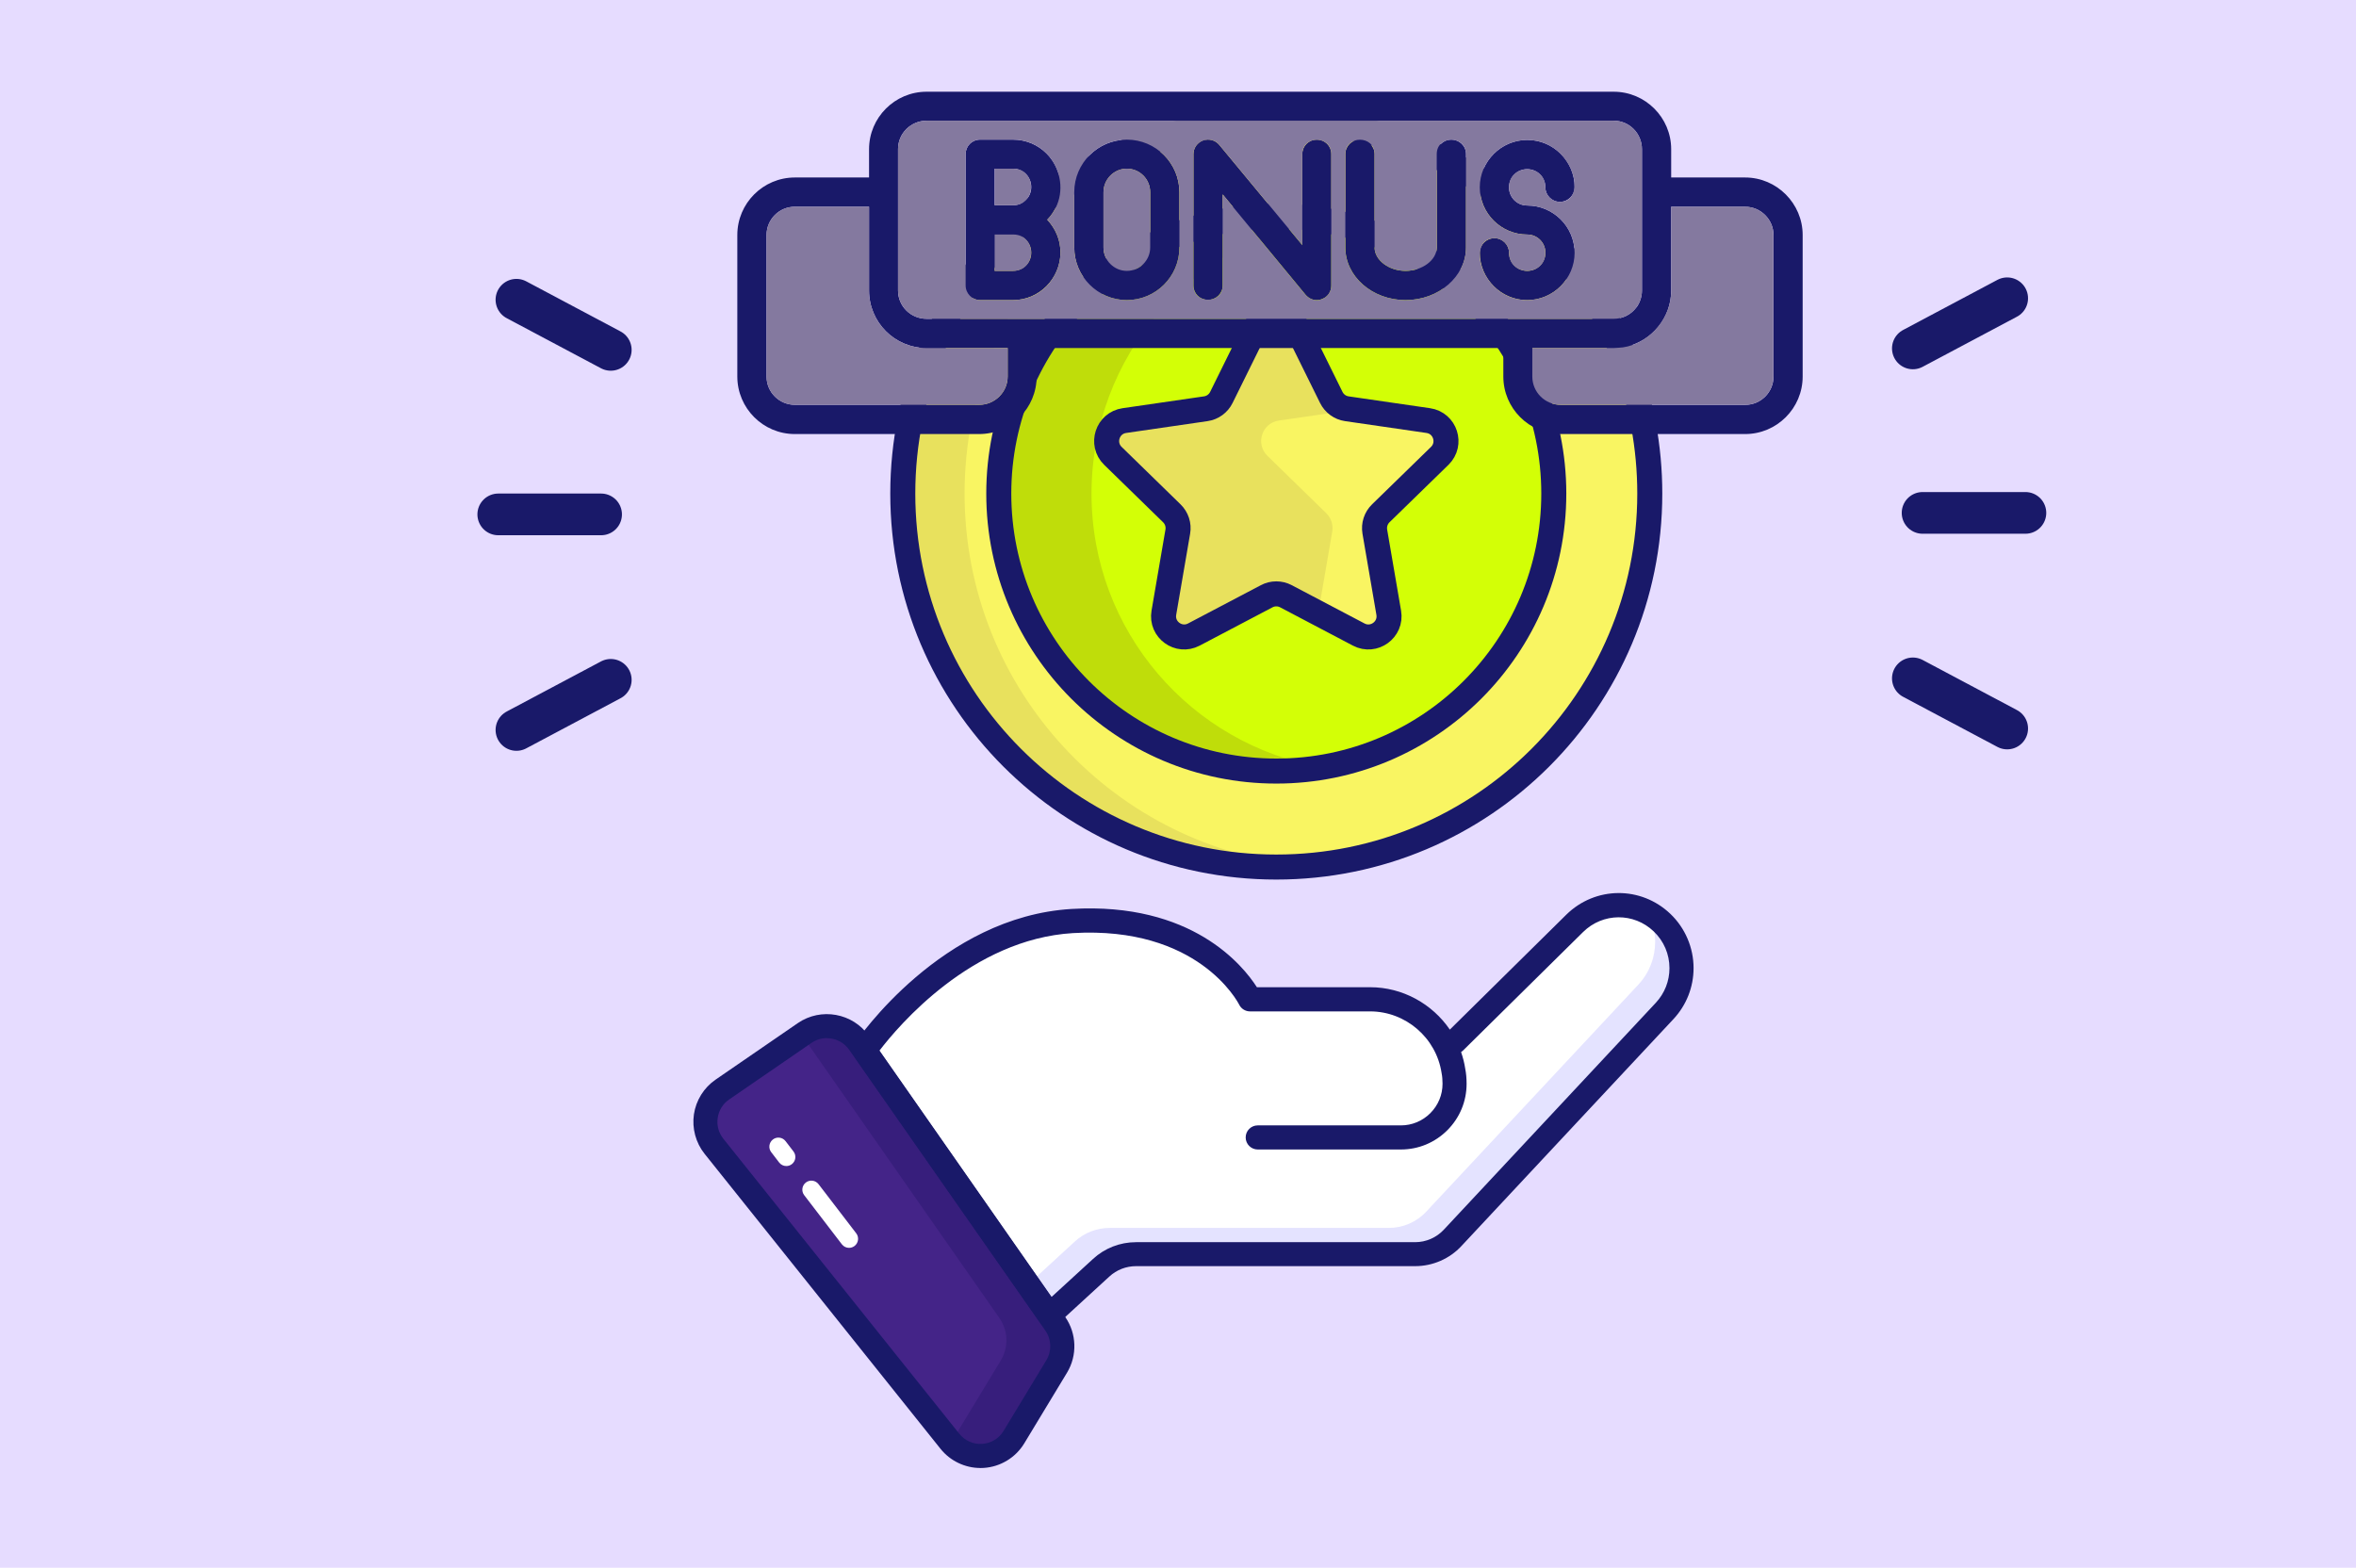 <?xml version="1.0" encoding="UTF-8"?>
<svg id="Layer_1" data-name="Layer 1" xmlns="http://www.w3.org/2000/svg" xmlns:xlink="http://www.w3.org/1999/xlink" viewBox="0 0 565 376">
  <defs>
    <style>
      .cls-1, .cls-2, .cls-3 {
        fill: none;
      }

      .cls-4 {
        fill: #e6dcff;
      }

      .cls-5 {
        fill: #371e7c;
      }

      .cls-6, .cls-7 {
        fill-rule: evenodd;
      }

      .cls-6, .cls-8 {
        fill: #191969;
      }

      .cls-9 {
        fill: #d3ff06;
      }

      .cls-10 {
        fill: #bfdd0a;
      }

      .cls-11 {
        fill: #e8e15d;
      }

      .cls-7 {
        fill: #84799f;
      }

      .cls-12 {
        fill: #442488;
      }

      .cls-13 {
        fill: #fff;
      }

      .cls-14 {
        fill: #f9f562;
      }

      .cls-15 {
        fill: #e4e3ff;
      }

      .cls-2 {
        stroke-width: 6px;
      }

      .cls-2, .cls-3 {
        stroke: #191969;
        stroke-linecap: round;
        stroke-linejoin: round;
      }

      .cls-3 {
        stroke-width: 10px;
      }

      .cls-16 {
        clip-path: url(#clippath);
      }
    </style>
    <clipPath id="clippath">
      <rect class="cls-1" x="79.28" y="23.25" width="379.45" height="379.45"/>
    </clipPath>
  </defs>
  <rect class="cls-4" width="565" height="376"/>
  <g>
    <g>
      <path class="cls-13" d="M301.61,272.8h34.34c3.55,0,6.76-1.45,9.09-3.78,2.33-2.33,3.78-5.54,3.78-9.09,0-1.08-.09-2.13-.28-3.15-1.48-9.69-9.89-17.1-19.97-17.1h-28.8s-10.25-20.68-42.61-18.78c-30.08,1.79-49.8,31.02-49.8,31.02l44.34,63.49,12.36-11.33c2.27-2.1,5.28-3.27,8.38-3.27h66.92c3.44,0,6.7-1.42,9.03-3.95l50.82-54.4c2.7-2.9,4.03-6.59,4.03-10.25,0-3.98-1.56-7.95-4.66-10.91-5.88-5.62-15.17-5.54-20.96.17l-28.8,28.43"/>
      <path class="cls-15" d="M403.24,232.21c0,3.66-1.33,7.36-4.03,10.25l-50.82,54.4c-2.33,2.53-5.6,3.95-9.03,3.95h-66.92c-3.1,0-6.11,1.16-8.38,3.27l-12.36,11.33-5.14-7.36,11.19-10.28c2.27-2.1,5.28-3.27,8.38-3.27h66.92c3.44,0,6.7-1.42,9.03-3.95l50.82-54.4c2.7-2.9,4.03-6.59,4.03-10.25,0-2.41-.57-4.86-1.73-7.04,1.22.65,2.36,1.45,3.38,2.44,3.1,2.95,4.66,6.93,4.66,10.91h0Z"/>
      <path class="cls-12" d="M205.99,250.1l47.07,67.38c2.13,3.05,2.26,7.06.34,10.24l-10.24,16.93c-3.38,5.59-11.29,6.11-15.37,1l-56.57-70.74c-3.41-4.26-2.48-10.52,2.01-13.61l19.74-13.57c4.25-2.92,10.07-1.87,13.02,2.36Z"/>
      <path class="cls-5" d="M253.4,327.74l-10.25,16.93c-3.38,5.6-11.28,6.11-15.37.99l-.06-.09c.77-.62,1.45-1.42,2.02-2.33l10.25-16.93c1.93-3.18,1.79-7.19-.34-10.23l-47.07-67.41c-.11-.14-.2-.28-.34-.43l.74-.51c4.23-2.93,10.06-1.87,13.01,2.36l47.07,67.38c2.13,3.07,2.27,7.07.34,10.25Z"/>
      <path class="cls-8" d="M235.13,352.08c-3.71,0-7.25-1.69-9.59-4.61l-56.57-70.74c-2.12-2.65-3.05-6.11-2.56-9.47.5-3.36,2.39-6.39,5.19-8.32l19.74-13.57c5.54-3.8,13.18-2.42,17.03,3.09l47.07,67.38c2.78,3.98,2.95,9.24.44,13.39l-10.24,16.93c-2.08,3.43-5.71,5.64-9.71,5.9-.27.02-.53.03-.8.03ZM198.28,248.98c-1.27,0-2.55.37-3.67,1.14l-19.74,13.57c-1.51,1.03-2.48,2.6-2.75,4.41-.27,1.81.21,3.59,1.35,5.02l56.57,70.74c1.35,1.68,3.37,2.59,5.51,2.43,2.15-.14,4.03-1.28,5.14-3.13l10.24-16.93c1.33-2.2,1.24-4.98-.23-7.09l-47.07-67.38c-1.26-1.8-3.29-2.77-5.35-2.77Z"/>
      <path class="cls-8" d="M251.7,318.29c-.1,0-.21,0-.32-.02-.83-.09-1.57-.53-2.05-1.22l-44.34-63.49c-.68-.98-.69-2.28-.03-3.27.84-1.24,20.87-30.43,52.02-32.29,28.91-1.7,41.16,13.64,44.44,18.77h27.15c7.82,0,14.92,4.01,19.12,10.17l27.91-27.55c6.96-6.86,17.93-6.95,24.99-.2,3.53,3.37,5.55,8.1,5.55,12.99,0,4.55-1.71,8.89-4.81,12.22l-50.82,54.4c-2.84,3.09-6.91,4.87-11.14,4.87h-66.92c-2.4,0-4.68.89-6.42,2.5l-12.37,11.34c-.53.49-1.23.76-1.95.76ZM210.91,251.96l41.27,59.09,9.93-9.1c2.8-2.59,6.47-4.03,10.33-4.03h66.92c2.62,0,5.14-1.1,6.91-3.02l50.83-54.41c2.1-2.25,3.26-5.2,3.26-8.28,0-3.37-1.34-6.5-3.77-8.82-4.78-4.57-12.22-4.51-16.94.14l-28.8,28.43c-.14.14-.29.26-.46.37.45,1.29.79,2.63,1,4.02.21,1.05.32,2.26.32,3.59,0,4.2-1.64,8.15-4.62,11.13-2.98,2.98-6.94,4.62-11.13,4.62h-34.34c-1.59,0-2.89-1.29-2.89-2.89s1.29-2.89,2.89-2.89h34.34c2.65,0,5.16-1.04,7.05-2.93,1.89-1.89,2.93-4.4,2.93-7.05,0-.95-.07-1.8-.23-2.6-1.29-8.47-8.65-14.76-17.14-14.76h-28.8c-1.1,0-2.1-.62-2.59-1.6-.39-.76-9.94-18.91-39.85-17.18-24.32,1.45-41.87,22.23-46.42,28.18h0Z"/>
      <path class="cls-13" d="M203.61,299.28c-.65,0-1.29-.29-1.72-.85l-9.03-11.78c-.73-.95-.55-2.31.4-3.04.95-.73,2.31-.55,3.04.4l9.03,11.78c.73.95.55,2.31-.4,3.04-.39.3-.86.45-1.32.45Z"/>
      <path class="cls-13" d="M188.57,279.66c-.65,0-1.29-.29-1.72-.85l-1.9-2.48c-.73-.95-.55-2.31.4-3.04.95-.73,2.31-.55,3.04.4l1.9,2.48c.73.95.55,2.31-.4,3.04-.39.3-.86.45-1.32.45Z"/>
    </g>
    <g id="g6240">
      <g id="g6242">
        <g class="cls-16">
          <g id="g6244">
            <g id="g6262">
              <path id="path6264" class="cls-14" d="M395.64,118.38c0,49.47-40.1,89.57-89.57,89.57s-89.57-40.1-89.57-89.57,40.1-89.57,89.57-89.57,89.57,40.1,89.57,89.57"/>
            </g>
            <g id="g6266">
              <path id="path6268" class="cls-11" d="M313.48,207.65c-2.45.2-4.91.3-7.41.3-49.47,0-89.57-40.1-89.57-89.57s40.1-89.57,89.57-89.57c2.5,0,4.97.1,7.41.3-46,3.76-82.16,42.3-82.16,89.27s36.16,85.5,82.16,89.27"/>
            </g>
            <g id="g6270">
              <path id="path6272" class="cls-2" d="M373.86,59.84c13.57,15.7,21.78,36.16,21.78,58.54,0,49.47-40.1,89.57-89.57,89.57s-89.57-40.1-89.57-89.57,40.1-89.57,89.57-89.57c18.34,0,35.39,5.51,49.59,14.98"/>
            </g>
            <g id="g6274">
              <path id="path6276" class="cls-9" d="M372.62,118.38c0,36.75-29.8,66.55-66.55,66.55s-66.55-29.8-66.55-66.55,29.8-66.55,66.55-66.55,66.55,29.8,66.55,66.55"/>
            </g>
            <g id="g6278">
              <path id="path6280" class="cls-10" d="M317.19,184.01c-3.62.61-7.33.93-11.12.93-36.75,0-66.55-29.8-66.55-66.55s29.79-66.55,66.55-66.55c3.79,0,7.5.32,11.12.93-31.46,5.29-55.43,32.66-55.43,65.63s23.97,60.33,55.43,65.63"/>
            </g>
            <g id="g6282">
              <path id="path6284" class="cls-2" d="M372.62,118.38c0,36.75-29.8,66.55-66.55,66.55s-66.55-29.8-66.55-66.55,29.8-66.55,66.55-66.55,66.55,29.8,66.55,66.55Z"/>
            </g>
            <g id="g6342">
              <path id="path6344" class="cls-14" d="M310.52,77.62l8.74,17.7c.72,1.46,2.12,2.48,3.73,2.71l19.53,2.84c4.07.59,5.69,5.59,2.75,8.46l-14.14,13.78c-1.17,1.14-1.7,2.78-1.43,4.39l3.34,19.46c.7,4.05-3.56,7.14-7.19,5.23l-17.47-9.19c-1.44-.76-3.17-.76-4.61,0l-17.47,9.19c-3.64,1.91-7.89-1.18-7.19-5.23l3.34-19.46c.28-1.61-.26-3.25-1.43-4.39l-14.13-13.78c-2.94-2.87-1.32-7.87,2.75-8.46l19.53-2.84c1.61-.23,3.01-1.25,3.73-2.71l8.74-17.7c1.82-3.69,7.07-3.69,8.89,0"/>
            </g>
            <g id="g6346">
              <path id="path6348" class="cls-11" d="M318.06,123.1c1.17,1.14,1.7,2.79,1.43,4.39l-3.34,19.45s-.01.08-.01.12l-7.76-4.08c-1.45-.76-3.17-.76-4.62,0l-17.48,9.18c-3.63,1.91-7.89-1.18-7.19-5.22l3.34-19.45c.27-1.61-.26-3.25-1.43-4.39l-14.13-13.78c-2.94-2.87-1.32-7.86,2.75-8.46l19.54-2.84c1.62-.24,3.01-1.25,3.73-2.71l8.74-17.7c1.82-3.69,7.08-3.69,8.89,0l8.74,17.7c.72,1.46,2.12,2.48,3.74,2.71l1.61.24-17.92,2.6c-4.07.59-5.69,5.59-2.75,8.46l14.13,13.78Z"/>
            </g>
            <g id="g6350">
              <path id="path6352" class="cls-2" d="M310.52,77.62l8.74,17.7c.72,1.46,2.12,2.48,3.73,2.71l19.53,2.84c4.07.59,5.69,5.59,2.75,8.46l-14.14,13.78c-1.17,1.14-1.7,2.78-1.43,4.39l3.34,19.46c.7,4.05-3.56,7.14-7.19,5.23l-17.47-9.19c-1.44-.76-3.17-.76-4.61,0l-17.47,9.19c-3.64,1.91-7.89-1.18-7.19-5.23l3.34-19.46c.28-1.61-.26-3.25-1.43-4.39l-14.13-13.78c-2.94-2.87-1.32-7.87,2.75-8.46l19.53-2.84c1.61-.23,3.01-1.25,3.73-2.71l8.74-17.7c1.82-3.69,7.07-3.69,8.89,0Z"/>
            </g>
          </g>
        </g>
      </g>
    </g>
    <g id="Layer_1-2" data-name="Layer_1">
      <path class="cls-6" d="M366.24,71.98c-6.25,0-11.37-5.13-11.37-11.37,0-1.94,1.59-3.48,3.54-3.48s3.48,1.59,3.48,3.48c0,2.42,1.94,4.36,4.36,4.36s4.36-1.94,4.36-4.36-1.94-4.36-4.36-4.36c-6.25,0-11.37-5.07-11.37-11.32s5.13-11.37,11.37-11.37,11.37,5.07,11.37,11.37c0,1.89-1.59,3.48-3.54,3.48s-3.48-1.59-3.48-3.48c0-2.42-1.94-4.36-4.36-4.36s-4.36,1.94-4.36,4.36,1.94,4.36,4.36,4.36c6.25,0,11.37,5.07,11.37,11.32s-5.13,11.37-11.37,11.37ZM360.52,83.47h-111.92v6.84c0,7.6-6.19,13.79-13.79,13.79h-44.2c-7.6,0-13.79-6.19-13.79-13.79v-33.95c0-7.6,6.19-13.79,13.79-13.79h17.8v-6.78c0-7.6,6.19-13.79,13.79-13.79h164.78c7.6,0,13.79,6.19,13.79,13.79v6.78h17.74c7.6,0,13.79,6.25,13.79,13.79v33.95c0,7.6-6.19,13.79-13.79,13.79h-44.2c-7.6,0-13.79-6.19-13.79-13.79v-6.84ZM400.77,49.58v20.1c0,6.54-4.6,12.02-10.67,13.44h-.06l-.29.06-.35.06-.06.06c-.18,0-.41.06-.59.06h-.06l-.29.06h-.35l-.35.06h-20.21v6.84c0,3.77,3.06,6.78,6.84,6.78h44.2c3.77,0,6.78-3.06,6.78-6.78v-33.95c0-3.71-3.06-6.78-6.78-6.78h-17.74ZM222.2,28.95c-3.77,0-6.84,3.06-6.84,6.78v33.95c0,3.77,3.06,6.78,6.84,6.78h164.78c2.24,0,4.18-1.06,5.42-2.71l.12-.12c.77-1.12,1.24-2.48,1.24-3.95v-33.89c0-3.77-3.01-6.84-6.78-6.84h-164.78ZM190.61,49.58c-3.77,0-6.78,3.06-6.78,6.78v33.95c0,3.77,3.06,6.78,6.78,6.78h44.2c3.77,0,6.84-3.06,6.84-6.78v-6.84h-19.45c-7.66,0-13.79-6.19-13.79-13.79v-20.1h-17.8ZM242.95,49.23c2.42,0,4.36-1.94,4.36-4.36s-1.94-4.42-4.36-4.42h-4.42v8.78h4.42ZM231.57,52.71v-15.74c0-1.94,1.53-3.48,3.48-3.48h7.9c6.25,0,11.37,5.07,11.37,11.37,0,3.06-1.24,5.83-3.18,7.84,1.94,2.06,3.18,4.83,3.18,7.9-.06,6.25-5.13,11.37-11.37,11.37h-7.9c-1.94,0-3.48-1.59-3.48-3.54v-15.74ZM238.53,64.96h4.42c2.42,0,4.36-1.94,4.36-4.36s-1.94-4.36-4.36-4.36h-4.42v8.72ZM270.23,71.98c-6.95,0-12.61-5.66-12.61-12.61v-13.26c0-6.95,5.66-12.61,12.61-12.61s12.61,5.66,12.61,12.61v13.26c0,6.95-5.66,12.61-12.61,12.61ZM270.23,40.45c-3.06,0-5.6,2.53-5.6,5.66v13.26c0,3.06,2.53,5.6,5.6,5.6s5.6-2.53,5.6-5.6v-13.26c0-3.12-2.48-5.66-5.6-5.66ZM315.79,71.98c-1.06,0-2-.47-2.71-1.3l-19.86-24.05v21.81c0,1.94-1.59,3.48-3.54,3.48s-3.48-1.53-3.48-3.48v-31.47c0-1.47.94-2.77,2.3-3.3,1.41-.47,2.95-.06,3.89,1.06l19.92,24.05v-21.81c0-1.94,1.53-3.48,3.48-3.48s3.48,1.53,3.48,3.48v31.53c0,1.47-.88,2.77-2.3,3.24-.41.18-.83.24-1.18.24ZM337.07,71.98c-7.96,0-14.44-5.66-14.44-12.61v-22.4c0-1.94,1.59-3.48,3.48-3.48s3.54,1.53,3.54,3.48v22.4c0,3.01,3.42,5.6,7.43,5.6s7.48-2.59,7.48-5.6v-22.4c0-1.94,1.53-3.48,3.48-3.48s3.54,1.53,3.54,3.48v22.4c0,6.95-6.54,12.61-14.5,12.61Z"/>
      <g>
        <path class="cls-7" d="M270.23,40.45c-3.06,0-5.6,2.53-5.6,5.66v13.26c0,3.06,2.53,5.6,5.6,5.6s5.6-2.53,5.6-5.6v-13.26c0-3.12-2.48-5.66-5.6-5.66Z"/>
        <path class="cls-7" d="M257.62,46.1c0-6.95,5.66-12.61,12.61-12.61s12.61,5.66,12.61,12.61v13.26c0,6.95-5.66,12.61-12.61,12.61s-12.61-5.66-12.61-12.61v-13.26ZM286.2,68.44v-31.47c0-3.24,4.13-4.71,6.19-2.24l19.92,24.05v-21.81c0-4.6,6.95-4.6,6.95,0v31.53c0,1.89-1.53,3.48-3.48,3.48-1.06,0-2-.47-2.71-1.3l-19.86-24.05v21.81c0,4.6-7.01,4.6-7.01,0ZM322.63,59.36v-22.4c0-4.6,7.01-4.6,7.01,0v22.4c0,3.01,3.42,5.6,7.43,5.6s7.48-2.59,7.48-5.6v-22.4c0-4.6,7.01-4.6,7.01,0v22.4c0,6.95-6.54,12.61-14.5,12.61s-14.44-5.66-14.44-12.61ZM366.24,71.98c-11.08,0-14.79-14.85-7.84-14.85,1.89,0,3.48,1.59,3.48,3.48,0,5.78,8.72,5.78,8.72,0,0-2.42-1.94-4.36-4.36-4.36-6.25,0-11.37-5.07-11.37-11.32s5.13-11.37,11.37-11.37c11.02,0,14.79,14.85,7.84,14.85-1.89,0-3.48-1.59-3.48-3.48,0-5.78-8.72-5.78-8.72,0,0,2.42,1.94,4.36,4.36,4.36,6.25,0,11.37,5.07,11.37,11.32s-5.13,11.37-11.37,11.37ZM222.2,76.46h164.78c3.77,0,6.78-3.06,6.78-6.78v-33.89c0-3.77-3.01-6.84-6.78-6.84h-164.78c-3.77,0-6.84,3.06-6.84,6.78v33.95c0,3.77,3.06,6.78,6.84,6.78ZM242.95,33.49c9.96,0,15.09,12.08,8.19,19.21,6.9,7.25,1.77,19.27-8.19,19.27h-7.9c-1.94,0-3.48-1.59-3.48-3.54v-31.47c0-1.94,1.53-3.48,3.48-3.48h7.9Z"/>
        <path class="cls-7" d="M242.95,49.23c5.72,0,5.78-8.78,0-8.78h-4.42v8.78h4.42Z"/>
        <path class="cls-7" d="M242.95,64.96c5.72,0,5.78-8.72,0-8.72h-4.42v8.72h4.42Z"/>
        <path class="cls-7" d="M222.2,83.47c-7.66,0-13.79-6.19-13.79-13.79v-20.1h-17.8c-3.77,0-6.78,3.06-6.78,6.78v33.95c0,3.77,3.06,6.78,6.78,6.78h44.2c3.77,0,6.84-3.06,6.84-6.78v-6.84h-19.45Z"/>
        <path class="cls-7" d="M400.77,69.68c0,7.72-6.6,13.56-12.73,13.73l-1.06.06h-19.51v6.84c0,3.77,3.06,6.78,6.84,6.78h44.2c3.77,0,6.78-3.06,6.78-6.78v-33.95c0-3.71-3.06-6.78-6.78-6.78h-17.74v20.1Z"/>
      </g>
    </g>
    <g>
      <g id="g6286">
        <path id="path6288" class="cls-3" d="M461.06,123.01h24.66"/>
      </g>
      <g id="g6290">
        <path id="path6292" class="cls-3" d="M458.73,83.56l22.62-12.02"/>
      </g>
      <g id="g6294">
        <path id="path6296" class="cls-3" d="M458.73,162.7l22.62,12.02"/>
      </g>
    </g>
    <g>
      <g id="g6298">
        <path id="path6300" class="cls-3" d="M144.15,123.37h-24.66"/>
      </g>
      <g id="g6302">
        <path id="path6304" class="cls-3" d="M146.47,83.91l-22.62-12.02"/>
      </g>
      <g id="g6306">
        <path id="path6308" class="cls-3" d="M146.47,163.05l-22.62,12.02"/>
      </g>
    </g>
  </g>
</svg>